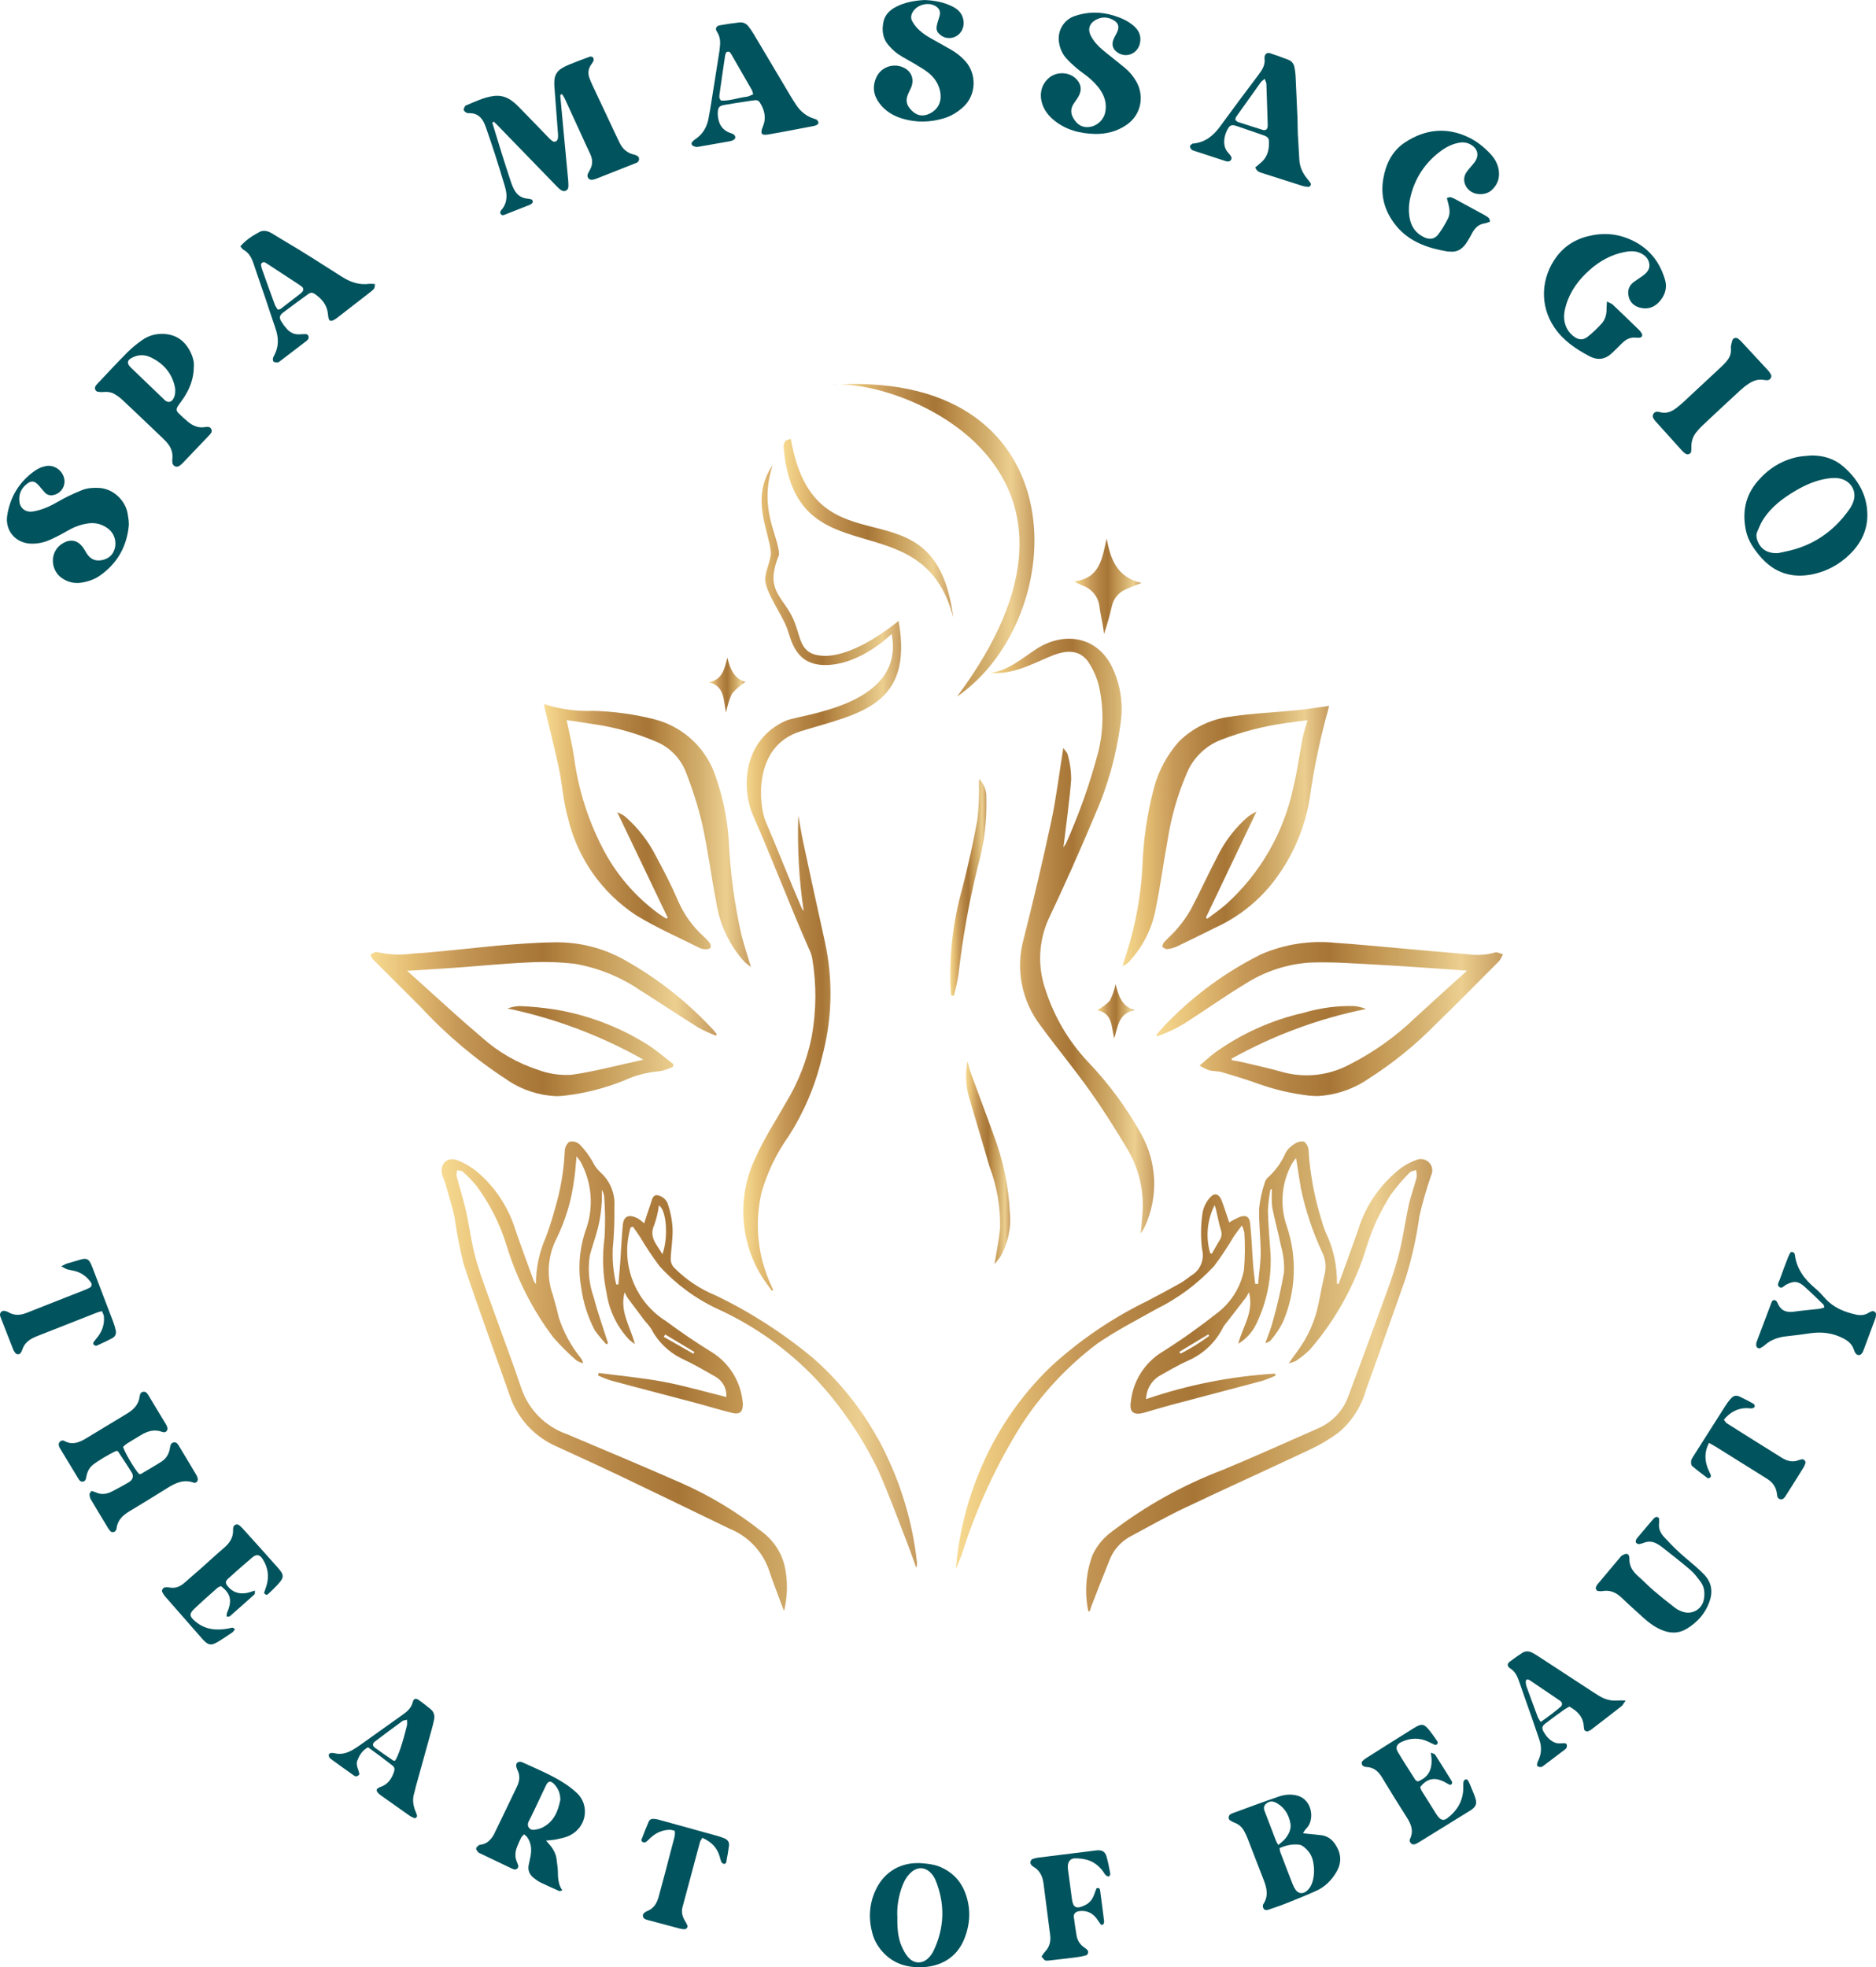 <svg xmlns="http://www.w3.org/2000/svg" xmlns:xlink="http://www.w3.org/1999/xlink" id="Layer_2" viewBox="0 0 1376.54 1443.39"><defs><style> .cls-1 { fill: url(#linear-gradient-8); } .cls-2 { fill: url(#linear-gradient-7); } .cls-3 { fill: url(#linear-gradient-5); } .cls-4 { fill: url(#linear-gradient-6); } .cls-5 { fill: url(#linear-gradient-9); } .cls-6 { fill: url(#linear-gradient-4); } .cls-7 { fill: url(#linear-gradient-3); } .cls-8 { fill: url(#linear-gradient-2); } .cls-9 { fill: url(#linear-gradient); } .cls-10 { fill: #01535d; } .cls-11 { fill: url(#linear-gradient-10); } .cls-12 { fill: url(#linear-gradient-11); } .cls-13 { fill: url(#linear-gradient-12); } .cls-14 { fill: url(#linear-gradient-13); } .cls-15 { fill: url(#linear-gradient-14); } .cls-16 { fill: url(#linear-gradient-15); } .cls-17 { fill: url(#linear-gradient-16); } .cls-18 { fill: url(#linear-gradient-17); } </style><linearGradient id="linear-gradient" x1="823.73" y1="613.29" x2="975.26" y2="613.29" gradientUnits="userSpaceOnUse"><stop offset="0" stop-color="#f7da91"></stop><stop offset=".12" stop-color="#e3bc72"></stop><stop offset=".25" stop-color="#c79958"></stop><stop offset=".38" stop-color="#b38343"></stop><stop offset=".5" stop-color="#a77637"></stop><stop offset=".62" stop-color="#c19450"></stop><stop offset=".75" stop-color="#d2ae6c"></stop><stop offset=".88" stop-color="#eccf90"></stop><stop offset="1" stop-color="#c69c5f"></stop></linearGradient><linearGradient id="linear-gradient-2" x1="545.4" y1="644.17" x2="661.23" y2="644.17" xlink:href="#linear-gradient"></linearGradient><linearGradient id="linear-gradient-3" x1="701.4" y1="1009.86" x2="1050.97" y2="1009.86" xlink:href="#linear-gradient"></linearGradient><linearGradient id="linear-gradient-4" x1="788.17" y1="430.12" x2="837.61" y2="430.12" xlink:href="#linear-gradient"></linearGradient><linearGradient id="linear-gradient-5" x1="520.19" y1="502.66" x2="547.06" y2="502.66" xlink:href="#linear-gradient"></linearGradient><linearGradient id="linear-gradient-6" x1="805.01" y1="741.99" x2="832.83" y2="741.99" xlink:href="#linear-gradient"></linearGradient><linearGradient id="linear-gradient-7" x1="726.74" y1="686.77" x2="846.88" y2="686.77" xlink:href="#linear-gradient"></linearGradient><linearGradient id="linear-gradient-8" x1="708.83" y1="853.09" x2="741.24" y2="853.09" xlink:href="#linear-gradient"></linearGradient><linearGradient id="linear-gradient-9" x1="399.22" y1="612.99" x2="550.98" y2="612.99" xlink:href="#linear-gradient"></linearGradient><linearGradient id="linear-gradient-10" x1="697.3" y1="651.04" x2="723.8" y2="651.04" xlink:href="#linear-gradient"></linearGradient><linearGradient id="linear-gradient-11" x1="961.09" y1="803.91" x2="961.11" y2="803.91" xlink:href="#linear-gradient"></linearGradient><linearGradient id="linear-gradient-12" x1="323.96" y1="1009.74" x2="672.77" y2="1009.74" xlink:href="#linear-gradient"></linearGradient><linearGradient id="linear-gradient-13" x1="271.77" y1="747.79" x2="525.94" y2="747.79" xlink:href="#linear-gradient"></linearGradient><linearGradient id="linear-gradient-14" x1="848.36" y1="747.65" x2="1102.73" y2="747.65" xlink:href="#linear-gradient"></linearGradient><linearGradient id="linear-gradient-15" x1="574.92" y1="387.53" x2="699.44" y2="387.53" xlink:href="#linear-gradient"></linearGradient><linearGradient id="linear-gradient-16" x1="615.06" y1="396.41" x2="759.02" y2="396.41" xlink:href="#linear-gradient"></linearGradient><linearGradient id="linear-gradient-17" x1="610.22" y1="282.21" x2="615.06" y2="282.21" xlink:href="#linear-gradient"></linearGradient></defs><g id="Layer_3"><g><g><path class="cls-10" d="M465.06,113.41c-5.12-1.25-8.46-4.39-10.61-9.03-.46-.99-.96-1.97-1.43-2.96-6.07-12.89-12.15-25.78-18.2-38.68-.84-1.78-1.63-3.6-2.3-5.45-1.18-3.27-1.02-6.45.95-9.44.72-1.1,1.59-2.15,2.04-3.35.25-.67.07-1.84-.4-2.35-.45-.5-1.64-.82-2.28-.58-5.15,1.86-10.26,3.83-15.34,5.87-1.82.73-3.6,1.63-5.27,2.65-3.42,2.08-5.29,5.17-5.45,9.21-.05,1.31-.09,2.64,0,3.94.89,11.8,1.82,23.6,2.7,35.4.08,1.07.03,2.19-.2,3.24-.42,1.93-2.54,2.73-4.1,1.54-1.04-.79-1.96-1.74-2.88-2.68-7.33-7.56-14.62-15.16-22-22.67-1.68-1.71-3.54-3.3-5.51-4.65-3.75-2.58-8.04-3.57-12.52-2.98-7.26.95-13.78,4.2-20.45,6.98-.2.08-.44.22-.52.39-.4.95-1.2,2.01-1.01,2.84.2.85,1.26,1.68,2.15,2.15.71.37,1.71.22,2.59.24,4.97.12,8.13,2.84,10.17,7.11.66,1.38,1.19,2.83,1.69,4.28,2.06,6.01,4.16,12.01,6.09,18.06,2.6,8.13,5.17,16.28,7.57,24.48,1.81,6.16,1.8,12.14-2.83,17.32-.41.46-.52,1.18-.72,1.68.47,1.7,1.53,2.27,3.01,1.69,6.33-2.45,12.65-4.95,18.95-7.47.58-.23,1.09-.71,1.57-1.14.75-.66.39-2.48-.59-2.75-1.04-.29-2.12-.49-3.2-.6-4.29-.44-7.35-2.72-9.37-6.41-.94-1.72-1.71-3.56-2.32-5.42-2.28-6.86-4.51-13.73-6.67-20.63-2.42-7.7-4.74-15.43-7.11-23.15.35-.28.7-.56,1.06-.85.89.87,1.81,1.71,2.68,2.6,14.05,14.49,28.1,28.98,42.16,43.46,1.37,1.41,2.73,2.88,4.3,4.06,2.54,1.9,5.59.5,5.63-2.64.04-2.84-.29-5.69-.55-8.53-.91-9.83-1.87-19.65-2.79-29.47-.86-9.16-1.73-18.33-2.54-27.5-.06-.68-.57-1.76,1.21-2.13.59.94,1.36,1.93,1.88,3.04,3.78,8.16,7.51,16.34,11.25,24.51,2.47,5.38,4.88,10.79,7.44,16.12,1.94,4.05,2.1,7.99-.16,11.94-.54.95-1.09,1.91-1.5,2.92-.92,2.27.79,4.58,3.2,4.3,1.07-.13,2.14-.46,3.15-.86,9.18-3.61,18.34-7.27,27.52-10.87,1.64-.64,3.45-1.01,3.7-3.19.19-1.7-.8-2.87-3.87-3.62Z"></path><path class="cls-10" d="M22.04,398.83c3.22.21,6.61-.18,9.73-1.01,3.35-.89,6.54-2.48,9.68-4.02,3.54-1.73,6.93-3.77,10.4-5.64,4.1-2.2,8.49-3.56,13.08-4.18,5.24-.7,10.03.65,14.26,3.77,4.72,3.48,6.65,9.72,4.83,15.31-1.51,4.65-4.94,7.11-9.59,7.96-4.6.84-8.15-.9-10.68-4.78-1.07-1.65-1.98-3.43-3.17-4.99-3.72-4.85-8.64-5.88-13.97-2.95-10.57,5.8-9.88,19.82-1.25,25.81,4.31,2.99,9.14,4.2,14.37,3.38,4.81-.76,9.41-2.29,13.43-5.08,13.07-9.09,20.03-21.71,21.39-37.3-.06-1.32-.05-2.42-.17-3.5-.18-1.52-.48-3.03-.7-4.55-1.33-9.04-9.96-18.69-21.35-19.1-4.23-.15-8.34.05-12.27,1.67-3.44,1.42-6.88,2.87-10.2,4.53-3.72,1.85-7.31,3.98-10.98,5.95-4.67,2.5-9.61,4.32-14.83,5.17-4.91.8-9-2.04-9.72-6.65-.85-5.41.85-9.99,5.16-13.43,3.38-2.7,5.68-2.52,8.6.59,1.65,1.76,3.09,3.71,4.72,5.48,1.59,1.72,3.62,2.4,5.97,2.03,4.7-.75,8.31-4.75,8.54-9.48.34-7.02-6.34-13.06-13.34-11.92-3.05.5-5.86,1.7-8.43,3.51-11.36,8.02-18.04,19-20.24,32.6-1.77,10.92,5.66,20.11,16.74,20.83Z"></path><path class="cls-10" d="M825.61,49.96c-2.89-2.36-5.8-4.69-8.71-7.03-2.73-2.2-5.52-4.35-8.19-6.62-3.37-2.86-6.28-6.17-8.32-10.11-2.35-4.52-1.19-8.74,3.14-11.34,4.52-2.71,9.22-2.66,13.74.03,3.38,2.01,4.15,4.79,2.54,8.45-.88,2.01-2.13,3.86-2.89,5.91-1.39,3.74-.26,6.91,2.99,9.2,6.27,4.42,14.7,1.12,16.5-6.54,1.23-5.23-.57-9.49-4.53-12.94-4.22-3.67-9.22-5.86-14.5-7.5-9.72-3.01-19.4-3.02-29.05.39-7.94,2.8-12.37,10.79-11.35,18.72.6,4.71,2.45,8.92,5.6,12.41,2.34,2.6,4.97,4.95,7.63,7.23,2.33,1.99,4.93,3.66,7.33,5.58,3.79,3.02,7.27,6.35,9.97,10.42,3.16,4.76,4.57,9.92,3.58,15.64-1.08,6.23-6.47,11.05-12.71,11.4-4.69.26-7.91-2.07-10.35-5.81-2.37-3.63-2.76-7.34-.36-11.11,1.18-1.85,2.55-3.58,3.64-5.47,2.86-4.95,2-9.81-2.31-13.6-5.32-4.68-13.94-4.72-19.37-.07-5.46,4.68-7.43,11.95-4.59,19.79,1.68,4.63,4.76,8.35,8.6,11.43,8.59,6.9,18.59,9.56,30.01,9.86,7.92.09,15.91-1.76,23.03-6.7,11.55-8.01,12.79-22.26,6.92-32.09-2.15-3.6-4.75-6.86-8.01-9.53Z"></path><path class="cls-10" d="M697.49,36.26c-4.95-2.83-9.94-5.6-14.9-8.4-3.84-2.18-7.4-4.74-10.33-8.07-1.14-1.3-2.14-2.79-2.95-4.32-1.1-2.07-.89-4.23.21-6.3,3.07-5.77,11.77-8.07,17.2-4.54,2.71,1.76,3.55,4.05,2.63,7.33-.65,2.32-1.5,4.59-1.97,6.94-.39,1.96-.19,3.94,1.35,5.53,1.89,1.97,4.1,3.25,6.88,3.45,6.76.49,12.11-5.18,11.43-12.16-.5-5.06-3.35-8.45-7.72-10.72-6.56-3.4-13.63-4.69-20.96-4.99-7.5.44-14.81,1.69-21.51,5.34-4.45,2.42-7.72,5.99-8.68,11.01-1.16,6.03-.48,11.91,3.74,16.75,2.14,2.46,4.52,4.83,7.2,6.65,3.97,2.71,8.34,4.83,12.47,7.32,3.19,1.92,6.42,3.82,9.36,6.09,4.07,3.15,7.09,7.22,8.49,12.25,2.54,9.13-1.41,15.28-7.71,18.13-4.68,2.12-8.94,1.32-12.65-2.34-4.06-4.01-4.81-7.39-2.67-12.44.68-1.61,1.59-3.14,2.23-4.77,2.43-6.19-.03-12.02-6.13-14.65-7.4-3.2-16.13.03-19.47,7.38-3.1,6.82-2.14,13.29,2.37,19.2,4.28,5.6,10.05,9.09,16.72,11.09,10.16,3.05,20.37,2.82,30.46-.22,5.3-1.59,9.95-4.43,14.11-8.19,9.77-8.83,10.19-24.26,1.59-33.8-3.12-3.46-6.75-6.26-10.78-8.56Z"></path><path class="cls-10" d="M1289.54,353.24c-9.1,10.68-11.26,22.95-8.37,36.33,1.52,7.03,5.45,12.8,10,18.25,10.45,12.49,23.67,16.82,39.42,13.39,10.29-2.24,19.26-7.2,26.78-14.58,8.19-8.02,13-17.78,12.83-29.3-.22-14.49-7.16-26.06-17.88-35.25-6.51-5.58-14.53-7.97-23.24-7.91-3.47.38-7.02.45-10.41,1.19-11.75,2.56-21.34,8.74-29.13,17.87ZM1318.04,359.71c7.21-4.19,14.88-7.45,23.25-8.65,3.48-.5,6.95-.68,10.39.47,6.72,2.25,10.45,8.77,8.53,15.55-.64,2.27-1.76,4.51-3.12,6.45-11.54,16.51-27.07,27.1-46.92,31.13-1.71.35-3.41.78-5.13,1.11-.64.12-1.31.07-1.64.09-6.67.04-11.46-3.1-13.68-8.74-.91-2.31-1.36-4.65-.3-7.02,1.24-2.78,2.3-5.68,3.89-8.26,6.04-9.78,15-16.46,24.72-22.12Z"></path><path class="cls-10" d="M1166.13,261.27c6.32,3.36,11.79,2.44,16.82-2.34,2.39-2.26,4.72-4.58,7.03-6.92,2.92-2.95,6.25-4.77,10.56-4.27.86.1,1.75.07,2.62,0,1.46-.12,2.31-1.63,1.59-2.87-.55-.93-1.15-1.89-1.92-2.64-6.44-6.27-12.91-12.53-19.44-18.71-.87-.82-2.16-1.19-4.26-2.29-.15,2.69-.32,4.19-.3,5.68.04,3.89-1.01,7.55-3.52,10.37-3.19,3.58-6.7,6.95-10.48,9.9-3.39,2.65-6.81,2.22-10.28-.51-3-2.36-5.08-5.36-6.15-9.1-1.32-4.64-.64-9.15.68-13.61,3.09-10.41,9.32-18.78,17.34-25.89,7.34-6.52,15.7-11.18,25.4-13.12,3.66-.73,7.39-1.04,11.01.38,3.94,1.54,6.88,4.22,7.41,8.49.48,3.88-2.03,6.53-5.02,8.65-1.97,1.39-3.98,2.73-5.96,4.11-3.6,2.5-5.13,5.92-4.35,10.25.82,4.53,3.6,7.45,7.93,8.76,5.85,1.76,10.93.08,14.87-4.39,3.98-4.52,5.78-9.97,4.05-15.89-4.54-15.61-14.63-26.18-30.03-31.34-7.58-2.54-15.45-2.86-23.38-1.36-10.77,2.03-19.74,6.99-26.32,15.89-11.07,14.99-12.67,35.22-1.52,51.71,6.48,9.59,15.62,15.76,25.6,21.07Z"></path><path class="cls-10" d="M142.13,1087.8c1.8.66,3.46-1.36,2.93-3.19-.24-.83-.54-1.68-.98-2.42-4.15-6.98-8.3-13.95-12.52-20.88-.89-1.46-1.78-3.33-3.88-3.07-2.5.31-2.7,2.5-3.03,4.47-.69,4.11-2.74,7.47-6.21,9.69-4.98,3.19-10.12,6.12-15.21,9.12-.29.17-.84-.08-1.27-.13-3.43-3.86-10.23-15.35-11.66-19.84.86-.74,1.74-1.7,2.8-2.37,3.34-2.11,6.76-4.09,10.12-6.16,4.87-3,9.93-4.62,15.63-2.52,1.28.47,2.63.58,3.54-.75.85-1.24.43-2.52-.1-3.75-.17-.4-.39-.78-.62-1.16-4.19-6.95-8.38-13.91-12.59-20.85-.45-.75-.97-1.47-1.57-2.11-1.25-1.32-3.75-.93-4.47.68-.26.59-.47,1.24-.54,1.88-.71,6.02-4.42,9.79-9.35,12.74-9.97,5.98-19.91,12.02-29.85,18.05-5.05,3.07-10.17,5.23-16.03,2.01-1.25-.69-2.61-.36-3.55.81-.95,1.17-.69,2.46-.14,3.72.18.4.4.78.63,1.15,4.3,7.14,8.59,14.29,12.94,21.4.9,1.47,1.9,3.25,4.04,2.66,1.72-.48,1.91-2.23,2.2-3.75.64-3.33,1.99-6.21,4.69-8.43,3.23-2.66,12.28-8.16,17.39-10.36.4.17.96.23,1.16.53,3.39,5.12,6.84,10.19,10.03,15.43,1.68,2.76.78,5.39-2.3,7.2-3.96,2.33-8.01,4.52-12.1,6.63-3.86,1.99-7.86,2.67-12.01.67-.93-.45-1.98-.64-3.15-1-.62,1.02-1.42,1.74-1.4,2.44.04,1.25.3,2.64.93,3.71,4.22,7.19,8.56,14.31,12.88,21.43.45.74,1.02,1.42,1.64,2.04,1.09,1.09,3.23.63,3.91-.79.19-.39.41-.8.45-1.22.65-6.09,4.51-9.71,9.42-12.67,9.39-5.66,18.76-11.38,28.05-17.2,5.95-3.73,11.95-6.47,19.19-3.82Z"></path><path class="cls-10" d="M1093.83,113.15c-4.66-5.05-9.97-9.36-16.14-12.33-16.28-7.86-32.11-6.01-46.86,3.74-9.46,6.26-14.05,15.92-15.89,27.03-1.94,11.72.87,22.24,7.69,31.71,9.66,13.42,23.88,18.58,39.41,21.2.64.11,1.32.04,1.97.11,5.17.56,8.83-1.92,11.68-5.9,1.14-1.6,2.09-3.35,3.09-5.05.56-.95,1.02-1.94,1.56-2.9,2.02-3.62,4.76-6.25,9.09-6.87,1.24-.18,2.41-.75,3.92-1.24-.33-1.08-.34-2.09-.85-2.6-.91-.91-2.07-1.62-3.21-2.25-7.11-3.91-14.25-7.78-21.39-11.63-1.15-.62-2.37-1.2-3.62-1.49-.71-.16-1.56.33-2.64.6.46,1.77.84,3.22,1.21,4.67.9,3.48,1.26,7.11-.35,10.33-2.05,4.09-4.44,8.08-7.19,11.74-2.55,3.4-6.14,3.96-10.04,2.19-6.29-2.84-9.88-7.84-10.99-14.58-.8-4.81-.59-9.65.48-14.4,3.23-14.28,10.78-25.83,22.54-34.49,4.06-2.99,8.59-5.25,13.72-6.08,2.96-.48,5.69.01,8.24,1.48,5.15,2.95,6.25,7.98,2.8,12.8-1.02,1.42-2.26,2.69-3.37,4.05-.97,1.19-2.02,2.34-2.83,3.63-2.49,3.99-1.84,8.62,1.3,12.09,4.6,5.09,13.19,4.64,17.32.85,4.42-4.06,6.14-8.98,5.22-14.83-.7-4.46-2.82-8.26-5.87-11.57Z"></path><path class="cls-10" d="M71.4,287.29c1.44.36,3.01.47,4.48.32,2.71-.28,5.36-.02,7.68,1.25,2.27,1.25,4.44,2.83,6.33,4.6,9.75,9.15,19.4,18.4,29.08,27.63.95.91,1.9,1.82,2.8,2.78,3.27,3.52,5.22,7.54,4.73,12.49-.11,1.08-.16,2.21.02,3.27.4,2.41,3.03,3.55,5.03,2.22.9-.6,1.76-1.32,2.51-2.11,6.38-6.64,12.75-13.28,19.07-19.98,1.32-1.4,3.01-2.95,1.77-5.15-1.04-1.85-2.96-1.49-4.71-1.22-4.69.73-8.64-.99-12.15-3.85-2.38-1.93-4.62-4.04-6.82-6.17-2.04-1.97-2.1-3.3-.43-5.78,1.71-2.54,3.65-4.95,5.21-7.57,3.64-6.09,6.13-12.58,6.24-21.05.34-3.29-.79-7.51-2.86-11.44-4.08-7.77-10.38-12.13-19.36-12.54-5.73-.26-10.94,1.23-15.52,4.4-3.94,2.73-7.72,5.81-11.1,9.2-7.43,7.45-14.56,15.18-21.8,22.82-.6.63-1.15,1.32-1.6,2.06-.76,1.27-.06,3.46,1.4,3.82ZM95.83,263.06c4.85-3.03,10.04-3.21,15.03-.77,8.66,4.22,14.74,10.81,17.18,20.37.32,1.26.48,2.56.54,2.91.15,3.44-.45,5.74-1.9,7.76-1.27,1.77-3.39,2.03-5.2.72-.18-.13-.35-.26-.51-.41-8.36-8.03-16.73-16.05-25.08-24.08-.31-.3-.61-.63-.87-.98-1.72-2.2-1.5-4.07.82-5.51Z"></path><path class="cls-10" d="M423.29,1315.5c-2.87-2.67-6.03-5.11-9.33-7.23-9.45-6.06-19.82-10.34-29.99-14.98-.4-.18-.8-.38-1.21-.5-2.61-.8-4.52.86-3.91,3.4.2.85.46,1.71.86,2.49,2.09,4.09,1.5,8.15-.35,12.05-5.55,11.69-11.22,23.32-16.84,34.98-.19.39-.41.78-.64,1.15-2.09,3.23-4.64,5.84-8.68,6.47-.64.1-1.41.15-1.87.53-.8.65-1.88,1.49-1.97,2.35-.09.84.84,1.83,1.42,2.69.22.33.7.52,1.09.7,7.91,3.79,15.82,7.58,23.73,11.35.59.28,1.22.5,1.85.64,1.52.34,3.17-1.24,2.83-2.73-.2-.84-.52-1.67-.88-2.46-1.75-3.85-1.49-7.69.04-11.51.9-2.24,1.86-4.46,2.96-6.6.44-.87,1.31-1.52,2.15-2.47.99.88,1.74,1.35,2.22,2.01,3.03,4.2,3.42,8.92,2.55,13.84-.38,2.16-.89,4.3-1.35,6.44-.88,4.11.58,7.35,3.8,9.83,1.56,1.2,3.18,2.39,4.94,3.25,4.53,2.21,9.14,4.25,13.75,6.27.42.18,1.11-.27,2.12-.56-3.24-4.59-3.12-9.62-3.27-14.64-.07-2.4-.59-4.79-.79-7.19-.34-4.09-2-7.6-4.51-10.76-.79-1-1.65-1.95-3.29-3.88,3.3-.39,5.49-.46,7.58-.93,3.19-.72,6.53-1.28,9.43-2.68,13.3-6.42,14.86-22.69,5.56-31.32ZM397.68,1340.98c-1.74.83-3.73,1.26-5.66,1.52-3.55.49-5.77-2.81-4.15-5.97,3.11-6.04,5.91-12.23,8.84-18.36,1.42-2.96,2.75-5.97,4.26-8.89,1.32-2.54,3.15-2.74,5.25-.68,3.1,3.05,4.86,6.7,4.94,11.81-1.62,8.22-4.58,16.31-13.47,20.57Z"></path><path class="cls-10" d="M969.52,1346.47c-3.26-.41-6.54-.68-9.81-1.01-1-.1-1.99-.24-3.61-.43.77-1.22,1.15-1.95,1.64-2.58.67-.86,1.53-1.59,2.14-2.49,4.52-6.65,2.61-20.6-9.29-22.86-4.29-.81-8.41-.31-12.31,1.03-11.4,3.89-22.68,8.14-33.99,12.26-.61.22-1.2.55-1.73.93-1.18.83-1.38,3.22-.23,4.07,1.04.77,2.21,1.44,3.42,1.87,3.04,1.09,5.34,3.06,6.93,5.78,1.1,1.88,2.02,3.89,2.81,5.92,3.91,10,7.69,20.06,11.64,30.05,2.42,6.13,3.85,12.13-.24,18.19-.46.68-.27,2.2.19,3,.7,1.21,2.03,1.51,3.46.99,4.12-1.48,8.32-2.77,12.39-4.4,7.73-3.08,15.48-6.15,23.06-9.59,6.36-2.88,11.09-7.73,14.64-13.76,4.14-7.04,3.49-13.79-.95-20.39-2.45-3.64-5.75-6.02-10.17-6.57ZM936.33,1350.7c-2.68-6.93-5.32-13.87-7.98-20.81-.16-.41-.35-.8-.49-1.22-.6-1.76-.68-3.48.74-4.89,1.64-1.63,3.64-2.47,5.96-1.85,1.04.28,2.04.81,2.96,1.38,5.38,3.33,8.22,8.42,9.32,14.43.81,4.39-1.22,8.15-3.91,11.44-1.22,1.49-2.89,2.61-4.98,4.46-.83-1.5-1.32-2.19-1.62-2.95ZM963.14,1380.37c-.77,2.79-2.16,5.24-4.43,7.11-2.74,2.26-5.94,1.95-7.98-.87-.88-1.22-1.61-2.61-2.16-4.02-3.11-7.92-6.15-15.87-9.17-23.83-.29-.77-.32-1.65-.52-2.8,4.76-2.13,9.56-3.17,14.59-2.53,1.39.18,2.8,1.22,3.93,2.18,3.07,2.59,5.16,5.81,6.03,9.85,1.07,5.02,1.07,9.97-.29,14.9Z"></path><path class="cls-10" d="M599.38,87.94c-.64-.52-1.59-.68-2.42-.96-5.42-1.81-9.58-5.23-12.72-9.93-1.58-2.37-3.09-4.79-4.55-7.24-8.86-14.89-17.68-29.8-26.56-44.67-1.23-2.06-2.59-4.08-4.09-5.95-1.6-1.99-3.92-2.99-6.42-2.72-4.79.52-9.57,1.21-14.3,2.07-2.83.52-3.81,2.39-2.2,4.83,2.66,4.03,2.55,8.24,1.93,12.65-.06.43-.07.88-.14,1.31-1.87,11.9-3.74,23.79-5.64,35.68-.76,4.76-1.52,9.52-2.45,14.25-1.14,5.79-3.87,10.68-8.73,14.23-.71.52-1.46.99-2.11,1.57-.99.88-2.13,1.96-1.22,3.31.5.75,1.76,1.07,2.74,1.38.59.19,1.31.04,1.96-.07,7.77-1.35,15.55-2.67,23.31-4.1,2.46-.46,3.97-1.79,3.76-3.03-.3-1.79-1.81-2.37-3.27-2.85-7.23-2.36-9.32-8.01-9.61-13.84-.01-4.92.8-6.12,4.7-6.84,5.39-.99,10.82-1.74,16.24-2.58,2.17-.34,4.33-.7,6.51-.92,1.37-.14,2.59.34,3.38,1.59,3.45,5.46,4.95,11.15,2.39,17.46-2.27,5.6-1.37,6.99,4.28,6.02,11.02-1.89,21.98-4.06,32.97-6.15.84-.16,1.71-.45,2.42-.9.49-.31,1.08-1.05,1.01-1.51-.11-.75-.57-1.62-1.16-2.09ZM548,70.96c-6.42.75-12.63,3.21-18.94,2.83-1.72-1.83-1.23-3.65-1-5.32,1.25-9.07,2.59-18.13,3.92-27.19.12-.84.37-1.69.68-2.48.36-.94,2.16-1.24,2.81-.5.43.49.82,1.01,1.15,1.57,5.03,8.7,10.05,17.39,15.04,26.11.41.72.53,1.61,1.03,3.21-1.94.75-3.28,1.6-4.7,1.77Z"></path><path class="cls-10" d="M903.08,117.54c1.22-1.53.28-2.86-.72-4.09-.42-.51-.82-1.03-1.26-1.52-4.88-5.27-2.58-14,.45-18.38.96-1.39,2.36-1.94,4.02-1.57,1.07.23,2.11.57,3.15.93,5.6,1.91,11.18,3.85,16.77,5.78,1.03.36,2.08.69,3.08,1.13,1.53.67,2.46,1.91,2.53,3.56.27,5.9-.79,11.38-5.44,15.56-1.44,1.3-2.95,2.52-4.57,3.88,1.07,2.89,2.95,3.5,4.85,4.1,10.02,3.19,20.03,6.42,30.07,9.57,1.23.39,2.57.5,3.87.59,1.4.09,2.5-1.58,1.76-2.73-.82-1.28-1.84-2.43-2.78-3.63-3.22-4.05-5.24-8.54-5.47-13.81-.27-6.13-.78-12.25-1.08-18.39-.19-3.94-.1-7.9-.26-11.84-.42-10.3-.88-20.59-1.4-30.89-.11-2.17-.4-4.36-.83-6.49-.5-2.51-1.99-4.47-4.38-5.4-4.49-1.74-9.03-3.37-13.6-4.87-1.94-.64-3.55.51-3.89,2.39-.08.43-.15.88-.09,1.31.67,4.75-1.56,8.37-4.28,11.98-9.51,12.61-18.99,25.24-28.27,38.02-5.01,6.9-11.04,11.82-19.83,12.6-.22.02-.49.02-.63.14-.61.55-1.54,1.07-1.66,1.73-.13.69.41,1.62.89,2.28.35.49,1.04.82,1.65,1.02,7.9,2.61,15.81,5.2,23.73,7.75,1.3.42,2.72.43,3.64-.73ZM906.94,85.85c6.05-8.55,12.13-17.08,18.25-25.58.48-.67,1.27-1.13,2.78-2.44.64,1.83,1.22,2.78,1.26,3.74.38,10.03.68,20.07.98,30.11.02.65-.05,1.32-.2,1.94-.28,1.19-1.08,1.84-2.31,1.86-.43,0-.87-.09-1.28-.22-6.03-1.9-12.08-3.78-18.08-5.76-.74-.24-1.29-1.05-1.9-1.57.19-.86.16-1.6.5-2.08Z"></path><path class="cls-10" d="M247.13,233.36c.18-.13.36-.26.53-.39,7.98-6.18,15.97-12.36,23.93-18.56,1.03-.81,2.15-1.62,2.87-2.68.53-.78.46-1.96.72-3.31-1.69-.08-2.98-.32-4.22-.16-7.35.98-13.76-1.21-19.93-5.11-14.62-9.25-29.11-18.7-44.07-27.4-2.65-1.54-5.21-3.25-7.87-4.78-2.81-1.61-5.98-2.26-8.83-.71-4.97,2.69-9.79,5.7-13.9,10.48,1.05,1.19,1.5,2.06,2.22,2.45,4.41,2.4,6.26,6.46,7.73,10.97,2.65,8.13,5.56,16.18,8.3,24.28,2.53,7.47,4.91,14.99,7.51,22.45,2.34,6.73,2.58,13.3-.85,19.75-.41.77-.91,1.58-1,2.41-.09.79.05,2.04.55,2.35.79.49,1.97.52,2.98.47.59-.03,1.19-.53,1.71-.92,6.46-4.92,12.92-9.84,19.34-14.8,1.07-.83,1.93-1.97,1.52-3.4-.57-1.98-2.31-1.62-3.82-1.58-.88.02-1.76.04-2.63.12-3.8.32-6.88-1.2-9.37-3.91-1.47-1.61-2.82-3.37-3.97-5.22-1.85-2.97-1.65-4.7,1.14-6.83,6.1-4.66,12.36-9.12,18.55-13.67,1.65-1.21,3.19-1.05,4.83.09,5.27,3.67,9.01,8.19,9.56,14.96.45,5.45,1.87,5.94,6.47,2.68ZM221.92,213.96c-.42.5-.88.98-1.39,1.38-4.83,3.76-9.66,7.53-14.53,11.24-.47.36-1.19.37-2.17.65-.76-1.27-1.72-2.45-2.22-3.8-3.18-8.61-6.26-17.26-9.34-25.91-.36-1.02-.62-2.09-.76-3.16-.16-1.24,1.6-2.43,2.74-1.9.59.28,1.15.63,1.69.99,7.69,5.03,15.37,10.05,23.05,15.09.91.6,1.82,1.22,2.64,1.93,1.1.94,1.2,2.44.29,3.5Z"></path><path class="cls-10" d="M688.57,1369.24c-3.57-1.36-7.25-1.72-10.94-2.1-16.14-1.67-29,6.11-35.25,19.84-4.77,10.48-5.19,21.22-2.08,32.13,1.52,5.34,4.42,10,8.33,14.01,7.19,7.37,16.13,10.25,26.2,10.26,15.5-.08,27.14-7.33,32.51-20.29,4.43-10.68,5.22-21.69,1.46-32.8-3.44-10.17-10.12-17.2-20.23-21.05ZM684.96,1431.39c-1.01,2.11-2.55,4.14-4.29,5.71-4.14,3.72-9.71,3.6-13.61-.38-1.94-1.98-3.47-4.51-4.67-7.04-2.72-5.72-4.15-11.36-3.94-23.18-.41-6.53.59-13.66,2.86-20.59,1.3-3.96,3.02-7.76,5.89-10.9,5.5-6.02,12.41-5.7,17.25.84.77,1.04,1.45,2.21,1.94,3.41,7.19,17.58,6.74,34.99-1.43,52.13Z"></path><path class="cls-10" d="M177.58,1120.93c-.72-.8-1.57-1.53-2.47-2.13-1.32-.86-3.36-.06-3.77,1.41-.17.63-.36,1.3-.32,1.93.32,5.8-2.45,9.96-6.71,13.58-5.86,4.97-11.46,10.23-17.21,15.32-3.78,3.35-7.67,6.57-11.41,9.95-3.28,2.96-6.88,4.62-11.4,3.73-1.05-.21-2.18-.2-3.25-.07-1.51.18-2.63,2.19-1.95,3.52.59,1.16,1.32,2.28,2.18,3.26,9.1,10.41,18.23,20.8,27.35,31.19.14.16.28.34.43.5,3.85,3.91,5.8,4.36,10.41,1.7,3.79-2.19,7.4-4.71,11.04-7.16.67-.45,1.09-1.27,1.91-2.27-.7-.49-1.22-1.17-1.75-1.17-1.06.01-2.11.43-3.17.62-8.78,1.59-17.05.84-24.19-5.23-4.43-3.76-4.64-5.56-.41-9.56,5.42-5.13,11.02-10.06,16.61-15.01.76-.67,1.86-.95,2.66-1.34,6.5,5.02,7.98,9.66,5.53,16.82-.35,1.04-.91,2.01-1.2,3.06-.21.73-.13,1.54-.19,2.5,1.06-.08,1.9.12,2.29-.22,6.11-5.32,12.19-10.69,18.19-16.14.41-.37.16-1.46.26-2.73-2.46.73-4.28,1.46-6.16,1.78-5.64.96-10.43-.6-14-5.23-1.55-2.02-1.55-3.45.39-5.2,5.87-5.29,11.76-10.56,17.81-15.63,3.18-2.66,5.49-2.18,7.65,1.19,3.89,6.06,4.91,12.58,2.8,19.52-.56,1.85-1.24,3.67-1.79,5.29.96,1.42,2.01,1.72,2.96.85,2.42-2.23,4.81-4.5,7.03-6.92,4.82-5.28,4.92-7.01.26-12.3-8.71-9.87-17.56-19.62-26.38-29.4Z"></path><path class="cls-10" d="M1078.43,1308.86c-.25-.61-.54-1.2-.84-1.79-.53-1.03-1.33-1.95-2.53-1.41-.62.28-1.22,1.29-1.28,2.03-.2,2.18,0,4.39-.2,6.57-.8,8.4-5.03,14.84-11.68,19.78-2.45,1.82-4.36,1.49-6.33-.79-.71-.83-1.34-1.74-1.93-2.66-3.52-5.56-7.04-11.13-10.5-16.73-.54-.88-.76-1.97-1.06-2.78,4.85-5.91,9.94-7.23,16.43-4.36,1.8.79,3.45,1.9,5.21,2.78.29.14.88-.07,1.19-.3.3-.23.52-.69.58-1.08.06-.4,0-.91-.22-1.25-4.05-6.52-8.1-13.05-12.24-19.51-.36-.56-1.39-.68-3.14-1.48,1.63,9.72.1,17.42-9.52,21.15-1.02-.58-1.55-.69-1.75-1.02-4.35-6.84-8.8-13.63-12.93-20.61-1.92-3.24-.83-5.77,2.8-7.42,6.53-2.97,13.14-3.17,19.72-.04,1.58.75,3.12,1.62,4.75,2.24.43.17,1.35-.21,1.65-.63.32-.43.44-1.39.17-1.8-1.71-2.55-3.49-5.06-5.37-7.48-4.42-5.69-6.04-6.07-12.05-2.34-11.75,7.29-23.41,14.71-35.1,22.1-.91.58-1.78,1.28-2.54,2.05-1.08,1.09-.51,3.29.96,3.87.6.24,1.26.45,1.9.47,5.4.19,8.81,3.2,11.48,7.62,5.9,9.77,11.87,19.5,18.04,29.1,3.25,5.06,5.4,10.04,2.55,16-.61,1.28-.17,2.66.96,3.54,1.17.91,2.52.58,3.73-.04,1.17-.6,2.29-1.3,3.41-1.99,11.58-7.15,23.15-14.3,34.72-21.45.75-.46,1.52-.89,2.23-1.4,3.32-2.43,4.17-4.55,2.86-8.54-1.16-3.54-2.72-6.94-4.12-10.4Z"></path><path class="cls-10" d="M1217.87,302.36c-.62-.18-1.29-.31-1.93-.32-2.31-.02-3.96,2.63-2.89,4.62.41.76.89,1.52,1.47,2.16,6.58,7.34,13.18,14.67,19.81,21.97.73.8,1.59,1.51,2.5,2.11,1.58,1.04,3.82.14,4.11-1.69.2-1.28.12-2.6.13-3.91.03-3.63,1.16-6.93,3.33-9.79,1.45-1.91,3.1-3.7,4.84-5.34,9.1-8.56,18.24-17.08,27.43-25.54,2.09-1.92,4.32-3.74,6.7-5.27,3.38-2.18,7.08-3.42,11.22-2.55.84.18,1.74.22,2.59.12,1.74-.19,3.1-2.41,2.35-3.94-.57-1.16-1.32-2.28-2.2-3.23-6.52-7.1-13.09-14.17-19.66-21.22-.74-.8-1.58-1.53-2.47-2.15-1.29-.9-3.31-.47-3.93,1.03-.64,1.55-.84,3.28-1.23,4.93.41,5.17-.46,7.66-3.79,11.46-1.3,1.48-2.73,2.84-4.17,4.19-8.97,8.38-17.94,16.75-26.95,25.09-1.76,1.63-3.61,3.19-5.55,4.62-3.49,2.57-7.31,3.93-11.71,2.65Z"></path><path class="cls-10" d="M1186.84,1247.65c-5.02.41-9.56-.93-13.76-3.58-1.3-.82-2.61-1.61-3.9-2.45-12.5-8.16-24.98-16.34-37.48-24.49-2.39-1.56-4.77-3.15-7.28-4.49-2.45-1.3-5.11-1.48-7.53.12-3.11,2.05-6.2,4.15-9.16,6.42-1.93,1.48-1.91,3.44.3,4.83,3.63,2.27,5.28,5.64,6.58,9.47,3.03,8.93,6.26,17.79,9.36,26.69,1.88,5.38,3.69,10.8,5.54,16.19,1.71,4.99,1.67,9.91-.54,14.75-.45.99-.91,2.01-1.14,3.07-.12.55.1,1.49.49,1.74.65.42,1.57.58,2.36.54.59-.03,1.22-.47,1.74-.86,5.27-3.95,10.52-7.92,15.76-11.91.52-.39,1.12-.87,1.31-1.44.25-.75.34-1.69.1-2.42-.14-.43-1.03-.87-1.59-.88-2.39-.04-4.75.55-7.14-.45-3.88-1.63-6.35-4.6-8.3-8.12-1.34-2.41-1.1-3.95,1.2-5.73,4.52-3.48,9.15-6.82,13.77-10.17,1.21-.88,2.58-1.56,3.97-2.38,6.08,3.32,10.31,7.65,10.65,14.82.03.65.13,1.31.28,1.95.23.95,1.67,1.72,2.63,1.37.81-.3,1.67-.6,2.34-1.12,7.49-5.74,14.98-11.48,22.4-17.32.92-.72,1.45-1.95,3.06-4.18-3.02,0-4.53-.1-6.02.02ZM1145.15,1252.22c-4.48,3.83-9.17,7.39-14.68,11.18-1.04-1.76-1.73-2.61-2.09-3.58-2.77-7.39-5.51-14.78-8.19-22.21-.44-1.21-.61-2.54-.69-3.83-.03-.51.52-1.05.86-1.68.75.2,1.45.22,1.95.56,7.1,4.77,14.17,9.59,21.25,14.39.54.37,1.11.72,1.6,1.15,1.28,1.11,1.37,2.83,0,4.01Z"></path><path class="cls-10" d="M811.86,1361.86c-.99-3.37-3.5-4.71-7.2-4.26-14.36,1.73-28.7,3.53-43.05,5.35-1.29.16-2.58.53-3.82.95-1.71.59-2.27,2.99-1.06,4.37.43.49.91.98,1.47,1.29,4.85,2.74,6.84,7.16,7.51,12.43,1.6,12.61,3.28,25.2,4.87,37.81.58,4.57-.46,8.69-3.75,12.13-1.02,1.07-1.78,2.41-2.6,3.55,2.54,3.17,2.55,3.25,5.42,2.93,6.97-.77,13.93-1.59,20.88-2.48,2.16-.28,4.32-.75,6.42-1.35,1.45-.41,1.95-2.75.92-3.88-.58-.64-1.28-1.2-2-1.67-3.3-2.17-5.3-5.21-5.94-9.08-.74-4.53-1.46-9.07-2.01-13.62-.25-2.02,1.28-3.71,3.5-4.08,5.48-.91,9.91.97,13.27,5.35,1.06,1.39,1.94,2.92,2.98,4.32.19.25.81.33,1.19.25.36-.08.82-.39.95-.72.23-.59.4-1.29.33-1.91-.94-7.61-1.89-15.22-2.95-22.81-.15-1.11-1.03-1.92-2.62-1.29-.63,1.68-1.29,3.52-2,5.34-1.16,2.98-3.23,5.37-5.97,6.79-7.08,3.68-9.31,1.77-10.08-4.43-.89-7.17-1.93-14.33-2.87-21.49-.14-1.08-.19-2.2-.06-3.27.37-2.99,2.2-4.93,5.19-4.93,2.81,0,5.72.24,8.43.96,5.03,1.33,9.01,4.35,12.12,8.55,1.11,1.5,1.74,3.66,4.5,3.85.28-.66.99-1.48.86-2.14-.82-4.3-1.6-8.62-2.83-12.81Z"></path><path class="cls-10" d="M1244.08,1149.19c-3.96-3.46-8.11-6.72-11.96-10.29-3.85-3.57-7.54-7.33-11.08-11.21-2.56-2.81-4.28-6.12-3.65-10.49,0-.77.06-1.86-.02-2.94-.07-.96-1.77-1.65-2.62-1.1-.55.35-1.13.71-1.54,1.2-3.99,4.66-7.95,9.35-11.9,14.05-.41.49-.81,1.09-.96,1.69-.14.59-.17,1.49.18,1.83.54.54,1.49,1.09,2.17.99,1.49-.22,2.92-.86,4.38-1.31,3.37-1.04,6.49-.42,9.42,1.42.93.58,1.88,1.14,2.74,1.82,7.03,5.59,14.18,11.04,20.99,16.9,2.95,2.53,5.34,5.78,7.68,8.94,2.77,3.73,3.11,8.14,2.35,12.58-1.23,7.23-8.28,11.56-15.31,9.34-2.06-.65-4.13-1.63-5.83-2.93-5.39-4.13-10.69-8.38-15.85-12.79-3.83-3.27-7.27-6.99-11.09-10.29-4.02-3.47-6.74-7.42-6.61-12.97.04-1.53-.28-3.37-2.11-3.58-1.1-.13-2.34.79-3.48,1.32-.37.17-.64.59-.93.92-5.64,6.71-11.29,13.41-16.9,20.15-.54.65-.87,1.5-1.16,2.3-.33.92.57,2.45,1.5,2.55,1.08.12,2.21.28,3.26.09,5.72-1.05,10.2,1.08,14.25,4.97,5.06,4.86,10.32,9.5,15.49,14.24,4.56,4.17,9.45,7.8,15.36,9.9,5.95,2.11,11.63,1.71,17.02-1.61,7.51-4.61,13.14-10.85,16.27-19.19,2.88-7.66,1.97-14.63-3.86-20.63-1.98-2.04-4.08-3.99-6.22-5.86Z"></path><path class="cls-10" d="M1373.71,962.01c-.83.25-1.67.57-2.39,1.04-2.96,1.98-6.28,2.18-9.51,1.45-8.45-1.9-16.33-5.02-22.36-11.67-2.36-2.6-4.7-5.26-7.38-7.5-7.81-6.54-13.74-14.12-15.05-24.62-.16-1.3-1.01-2.47-3.1-2.01-.49.93-1.22,2.02-1.68,3.21-2.21,5.72-4.43,11.45-6.46,17.24-.53,1.52-2.04,3.4-.45,4.88,2.06,1.92,3.52-.52,5.08-1.36,5.66-3.04,9.03-2.87,13.76,1.38,4.73,4.25,9.25,8.72,13.84,13.13.27.26.26.8.65,2.11-1.5.4-2.7.87-3.94,1.02-6.09.71-12.22,1.15-18.29,2.04-5.44.8-9.5-.56-11.87-5.8-.61-1.36-1.21-2.91-3.42-2.66-.31.35-.91.74-1.12,1.29-3.75,9.83-7.47,19.68-11.13,29.55-.29.78-.25,1.72-.21,2.58.06,1.3,1.77,2.4,2.9,1.82,1.15-.59,2.31-1.28,3.27-2.14,4.78-4.34,10.52-6.04,16.8-6.66,5.67-.56,11.31-1.38,16.96-2.17,8.5-1.19,16.61-.11,24.24,3.96,3.39,1.81,6.18,4.15,7.39,7.99.26.83.62,1.65,1.08,2.39,1.42,2.34,3.83,2.31,5.19-.03.33-.57.63-1.16.86-1.77,2.92-7.8,5.86-15.6,8.72-23.43.36-1,.43-2.14.45-3.22.03-1.24-1.63-2.4-2.83-2.03Z"></path><path class="cls-10" d="M315.8,1253.83c-2.75-2.18-5.48-4.4-8.33-6.43-2.28-1.63-3.94-1.28-4.54,1.23-1.06,4.47-4.11,7.07-7.58,9.52-10.39,7.36-20.72,14.78-31.1,22.16-1.79,1.27-3.61,2.52-5.51,3.59-4.11,2.31-8.44,3.63-13.23,2.43-.84-.21-1.75-.3-2.59-.2-.56.07-1.29.47-1.54.94-.25.48-.16,1.29.05,1.84.23.58.69,1.15,1.2,1.52,5.68,4.13,11.35,8.26,17.11,12.28,1.05.74,2.46,1,3.92-.88-.19-3.14-2.93-6.54-1.41-10.3,1.5-3.7,3.38-7.12,7.77-9.58,6.31,4.47,12.26,8.93,18.09,13.54,1.35,1.07,1.62,2.57,1.09,4.17-1.71,5.2-4.37,9.47-9.98,11.4-3.64,1.25-3.72,2.9-.68,5.48.33.28.68.56,1.04.81,6.98,4.95,13.95,9.92,20.96,14.82,1.06.74,2.28,1.27,3.49,1.76.97.39,2.22-.9,1.94-1.96-.23-.84-.53-1.67-.87-2.47-1.96-4.57-2.71-9.22-1.12-14.09.48-1.45.69-2.98,1.1-4.46,3.92-14.15,7.87-28.3,11.78-42.45.64-2.32,1.25-4.67,1.7-7.03.57-3.03-.27-5.67-2.75-7.63ZM298.59,1265.97c-3.22,13.2-6.4,22.52-8.68,25.81-.43,0-.97.17-1.25-.03-4.51-3.09-9.02-6.16-13.44-9.38-2.09-1.52-2.07-3.16.04-4.76,6.62-5.03,13.3-10,20.01-14.9.77-.56,1.95-.57,3.37-.95,0,1.71.25,3.02-.04,4.2Z"></path><path class="cls-10" d="M74.79,961.95c.58,1.48,1.34,2.61,1.45,3.81.5,5.46-1,10.42-4.31,14.8-1.05,1.4-2.26,2.69-3.24,4.13-.29.43-.31,1.5,0,1.8.54.51,1.63,1.1,2.14.87,3.99-1.79,7.98-3.62,11.81-5.73,2.1-1.16,2.81-3.35,2.25-5.71-.5-2.13-1.11-4.25-1.89-6.29-4.97-13.11-10-26.21-15.02-39.3-2.71-7.05-3.87-7.94-11.23-5.48-2.49.83-5.07,1.39-7.57,2.18-.99.31-1.9.9-4.26,2.06,2.3,1.16,3.31,1.89,4.44,2.2,2.31.65,4.75.89,7.01,1.66,4.28,1.45,7.66,4.21,10.29,7.87,1.03,1.44.7,3.12-.8,3.93-1.34.73-2.77,1.32-4.19,1.89-4.48,1.78-8.99,3.51-13.47,5.28-9.58,3.78-19.15,7.58-28.74,11.35-4.48,1.76-8.91,2.12-13.27-.49-.91-.54-2.01-.87-3.06-1.03-1.82-.27-3.42,1.51-3.08,3.33.12.64.35,1.27.59,1.88,3.02,7.76,6.03,15.53,9.1,23.26.39.99,1.07,1.9,1.76,2.73.78.94,2.85.83,3.53-.15.49-.71.99-1.48,1.23-2.29,1.53-5.1,5.35-7.85,9.96-9.79,1.41-.59,2.85-1.14,4.28-1.7,13.46-5.3,26.91-10.61,40.37-15.88,1.16-.46,2.4-.73,3.91-1.19Z"></path><path class="cls-10" d="M531.2,1348.63c-1.64-.6-3.29-1.22-4.97-1.69-14.35-3.99-28.7-7.95-43.07-11.89-1.05-.29-2.15-.43-3.23-.55-1.67-.18-3.21.37-3.88,1.9-1.92,4.41-3.67,8.89-5.38,13.39-.16.42.33,1.46.76,1.64.71.29,1.83.45,2.4.08,1.26-.83,2.29-2.01,3.41-3.05,4.01-3.71,8.69-5.88,14.2-5.95,1.21-.01,2.43.45,3.59.68.55,2.59-.09,4.65-.68,6.78-2.13,7.81-4.09,15.67-6.15,23.5-1.62,6.14-3.26,12.27-4.96,18.39-1.29,4.62-3.6,8.45-8.37,10.28-.8.31-1.55.82-2.22,1.37-1.44,1.17-1.14,3.55.55,4.43.58.3,1.21.52,1.83.69,8.04,2.16,16.07,4.33,24.12,6.44,1.04.27,2.15.35,3.23.37,1.3.02,2.5-1.58,2-2.76-.59-1.39-1.41-2.68-2.15-4.01-1.66-2.98-2.33-6.08-1.42-9.48,4.26-15.85,8.47-31.71,12.76-47.56.32-1.17,1.18-2.18,1.77-3.24,6.96,3.11,10.74,7.23,12.7,13.6.45,1.46.73,2.99,1.39,4.35.3.62,1.3,1.09,2.05,1.22.4.07,1.29-.67,1.38-1.16.77-4.07,1.54-8.15,2.05-12.26.34-2.74-1.18-4.56-3.73-5.5Z"></path><path class="cls-10" d="M1322.47,1070.65c-.86.1-1.74.28-2.53.61-4.52,1.86-8.66.69-12.53-1.72-13.42-8.34-26.81-16.73-40.17-25.18-.99-.62-1.58-1.86-2.31-2.75,4.67-5.67,10.17-8.43,16.66-8.49,1.31-.01,2.65.31,3.94.17.74-.08,1.78-.64,2-1.23.2-.54-.31-1.79-.86-2.1-3.24-1.83-6.53-3.61-9.91-5.16-2.97-1.37-4.76-.93-6.98,1.61-1.58,1.81-2.98,3.81-4.27,5.84-7.69,12.02-15.33,24.07-22.95,36.12-.7,1.1-1.49,2.29-1.67,3.52-.17,1.19-.06,2.99.7,3.65,3.63,3.15,7.49,6.03,11.34,8.91.35.27,1.36.07,1.78-.27.43-.35.83-1.24.67-1.7-.58-1.64-1.49-3.16-2.12-4.78-2.39-6.13-2.83-12.22.72-19.06,2.23,1.26,3.76,2.05,5.22,2.96,10.43,6.5,20.85,13.01,31.27,19.53,2.05,1.28,4.08,2.58,6.13,3.85,3.94,2.45,6.51,5.83,7.17,10.51.24,1.74.18,3.78,2.21,4.4,2.42.74,3.56-1.28,4.6-2.9,4.38-6.84,8.68-13.73,12.96-20.63.57-.92.93-1.99,1.23-3.04.32-1.11-1.15-2.8-2.29-2.66Z"></path></g><g><path class="cls-9" d="M823.73,708.66h0s.09.05.09.05c1.69-.58,3.22-1.57,4.43-2.89,10.34-10.98,17.24-24.75,19.85-39.61,3.43-16.4,5.53-33.08,8.6-49.57,2.66-17.3,7.54-34.18,14.51-50.24,4.67-10.57,13.25-18.92,23.94-23.29,15.72-6.14,32.11-10.4,48.83-12.68,4.97-.79,10.02-1.31,15.43-2.01-1.34,4.88-2.72,8.71-3.48,12.68-2.41,12.12-3.96,24.46-6.91,36.44-6.94,33.23-24.29,63.39-49.53,86.09-4.35,3.77-9.15,7-13.71,10.49-.28-.35-.6-.66-.88-1.01,12.25-25.69,24.48-51.33,37.04-77.63-1.99.95-3.9,2.05-5.72,3.29-9.69,8.29-17.56,18.48-23.13,29.94-6.65,12.72-12.61,25.9-19.33,38.58-2.87,5.05-6.24,9.79-10.06,14.17-2.85,3.48-6.38,6.38-9.42,9.71-.84.9-1.66,3.01-1.25,3.58.98,1.08,2.39,1.66,3.83,1.58,2.49-.35,4.92-1.07,7.19-2.14,9.12-4.35,18.2-8.89,27.28-13.36,18.99-8.58,35.28-22.19,47.1-39.37,11.65-16.72,19.38-35.84,22.62-55.95,3.01-21.77,7.49-43.31,13.42-64.48.35-1.25.61-2.54.76-3.17-7.86,1.09-15.43,2.41-23.07,3.17-16.35,1.68-32.88,2.23-49.11,4.75-14.45,1.68-27.9,8.19-38.18,18.47-8.51,9.67-14.69,21.16-18.09,33.59-5.07,19.26-7.94,39.03-8.56,58.93-1.2,20.98-5.01,41.74-11.34,61.78-1.16,3.31-2.11,6.7-3.17,10.09Z"></path><path class="cls-8" d="M576.81,528.7c-32.08,14.2-32.83,49.99-24.21,69.61,14.22,32.38,26.45,64.77,40.68,97.16,1.15,2.26,2.02,4.65,2.61,7.13,3.29,19.24,3.18,38.9-.31,58.1-3.44,17.03-9.8,33.34-18.82,48.19-7.57,13.38-16.05,26.33-22.28,40.31-13.45,27.78-11.87,60.49,4.18,86.85l.02.02c2.23,3.83,5.15,7.32,7.76,11.01.29-.22.6-.41.88-.63-.51-1.13-1.06-2.23-1.51-3.39-9.84-21.3-12.31-45.27-7.03-68.13,4.2-14.69,10.85-28.56,19.68-41.03,11.41-17.68,19.7-37.18,24.54-57.65,7.62-27.74,8.42-56.92,2.33-85.04-5.42-24.22-10.63-48.47-15.84-72.76-1.44-6.68-2.48-13.45-3.71-20.2-.84,23.47.48,46.97,3.93,70.2-.67-.71-1.21-1.55-1.58-2.45-9.19-21.24-17.35-42.47-26.49-63.69-4.3-9.99-10.27-54.62,25.9-65.79,42.26-13.05,83.03-18.09,71.81-80.96-22.78,18.28-42.6,26.45-55.78,25.6-17.34-1.11-15.43-13.17-21.42-26.75-5.2-11.76-12.96-16.73-14.46-27.65-1.14-8.26,3.95-19.76,3.95-19.76-.19-13.93-15.25-33.13-4.71-65.69-16.56,24.09-2.8,47.78-1.32,63.62.49,5.21-4.48,15.3-4.14,20.52.64,9.84,12.8,26.16,16.19,35.95,3.18,9.19,6.4,26.86,28.42,26.54,25.98-.38,48.19-22.84,48.19-22.84,10.18,52.88-66.61,58.84-77.46,63.64Z"></path><path class="cls-7" d="M1039.21,851.05c-3.7,1.36-7.23,3.16-10.49,5.37-15.29,11.54-26.56,27.62-32.18,45.94-4.58,13.28-9.51,26.41-14.26,39.61h-1.29c.26-13.15-2.59-26.19-8.33-38.02-1.31-3.26-2.43-6.6-3.33-9.99-4.97-16.18-8.04-32.9-9.14-49.79-.06-2.57-1.27-4.97-3.29-6.56-2.55-.4-5.15.24-7.23,1.79-2.53,1.54-4.66,3.65-6.22,6.16-2.94,6.94-7.36,13.16-12.94,18.22-1.2,1-2.06,2.35-2.46,3.86-2.05,6.1-3.43,12.4-4.12,18.79-.33,10.82,1.11,21.66,1.11,32.53,0,7.67-1.22,15.36-1.89,23.03h-2.11c-.55-4.8-1.23-9.63-1.58-14.39-.76-10.09-1.05-20.23-2.2-30.29-.54-4.78-3.17-6.05-7.57-4.47-2.67,1.15-5.26,2.5-7.73,4.03-1.89-5.53-3.61-11.06-5.69-16.43-1.79-4.58-5.24-5.53-8.41-1.79-2.82,3.12-4.71,6.96-5.46,11.09-1.35,8.92-1.47,17.98-.35,26.93,1.95,7.48-1.33,15.35-8.02,19.23-2.77,1.92-5.38,4.17-8.33,5.75-7.99,4.47-16.05,8.8-24.16,13.01-25.5,12.44-49.08,28.48-70.04,47.61-23.42,22.4-41.72,49.59-53.69,79.7-8.9,22.04-14.43,45.28-16.41,68.96,1.69-3.51,3.03-7.19,4.43-10.8,10.49-33.33,25.18-65.18,43.73-94.79,14.89-22.88,33.66-42.99,55.45-59.44,13.8-9.58,28.98-17.3,43.68-25.57,15.84-7.82,30.12-18.45,42.16-31.39,5.23-6.98,10.06-14.25,14.48-21.77,1.63-2.43,3.48-4.72,5.94-8.08.8,1.71,1.41,3.5,1.82,5.34.58,9.1.48,18.24-.29,27.33-2.57,13.21-10.13,24.93-21.12,32.7-12.72,10.04-25.98,19.37-39.72,27.96-12.42,7.96-20.58,21.12-22.18,35.79-1.34,7.85,2.01,10.47,9.74,8.27,6.48-1.85,12.94-3.86,19.45-5.59,22.4-5.96,44.83-11.77,67.23-17.77,3.35-1.09,6.62-2.38,9.81-3.86l-.48-1.44c-32.22,1.95-64.04,8.24-94.58,18.71.12-6.6,3.41-12.73,8.84-16.48,7.35-4.18,14.67-8.52,22.37-11.94,11.14-4.95,20.16-13.67,25.49-24.62.83-1.29,1.75-2.51,2.77-3.64,4.64-5.99,9.28-11.93,13.88-17.96.78-1.25,1.48-2.53,2.11-3.86,3.99,14.42-4.65,25.43-7.82,37.83,5.82-3.47,10.47-8.6,13.36-14.74,7.78-16.25,11.32-34.2,10.27-52.18-.7-10.2-1.66-20.53-1.86-30.8.26-5.25.9-10.48,1.91-15.65l1.09.16c-.34,4.31-.3,8.64.13,12.94,1.83,9.65,4.58,19.14,6.49,28.79,1.77,6.17,2.52,12.6,2.2,19.01-2.13,12.18-4.88,24.24-8.24,36.14-1.37,5.42-3.61,10.6-5.46,15.84,1.59-.23,3.05-1.02,4.12-2.23,3.48-4.04,6.45-8.49,8.83-13.26,9.53-22.28,10.51-47.29,2.78-70.26-5.31-15.16-3.91-31.87,3.83-45.94.88-1.41,1.87-2.76,2.95-4.03,1.29,7.99,2.33,15.21,3.61,22.4,3.39,16.25,8.67,32.04,15.75,47.07,2.26,4.72,2.89,10.06,1.76,15.18-1.68,7.1-2.96,14.29-4.47,21.45-2.53,13.18-8.06,25.59-16.14,36.3-1.79,2.3-3.39,4.72-5.81,8.17,1.72-.33,3.4-.86,4.99-1.58,3.75-2.48,7.26-5.31,10.49-8.43,19.12-22.13,33.36-48.04,41.79-76.04,4.17-13.32,10.1-26.02,17.63-37.77,4.14-5.68,8.71-11.03,13.67-16.02.98-1.16,3.17-1.35,4.75-1.95.45,1.79.61,3.65.44,5.5-1.73,6.68-4.22,13.17-5.69,19.85-2.93,13.34-4.6,26.98-8.3,40.08-4.31,15.24-10.15,30.04-15.56,44.96-6.69,18.47-13.58,36.91-20.45,55.32-3.79,10.8-11.98,19.5-22.53,23.94-23.18,10.16-46.27,20.65-69.71,30.36-29.16,11.08-56.57,26.33-81.35,45.28-6.1,4.4-10.97,10.29-14.17,17.09-4.91,13.16-6.01,27.44-3.17,41.19h-.02c0,.12.45.18,1.05.26.43-1.31.81-2.61,1.29-3.9,4.5-11.53,8.92-23.1,13.58-34.53,3.08-7.38,8.7-13.4,15.84-17,12.82-6.84,25.44-14.04,38.54-20.26,31.04-14.74,62.37-28.88,93.47-43.55,6.98-3.34,13.62-7.32,19.85-11.91,9.71-8.13,16.73-19,20.14-31.19,9.86-27.11,19.25-54.39,28.96-81.56,4.7-15.05,8.14-30.47,10.28-46.09,2.32-10.12,5.2-20.1,8.6-29.91,1.07-2.21,1.11-4.79.11-7.03-1.88-4.22-6.82-6.13-11.04-4.25ZM895.07,909.72c-2.08,3.28-3.9,6.74-5.85,10.09l-1.19-.29h0c-3.46-11.75-2.31-24.38,3.2-35.31.31.97.73,1.88.95,2.89,1.19,5.05,2.11,10.15,3.58,15.08.98,2.48.72,5.28-.7,7.54ZM866.27,993.12c-.32-.42-.63-.84-.98-1.25h0l21.31-12.83.66,1.05c-6.6,4.96-13.62,9.32-20.99,13.04Z"></path><path class="cls-6" d="M806.7,444.79c.51,4.47,1.6,8.86,2.36,13.29v.06c.41,2.33.72,4.67,1.03,6.92,2.29-6.72,4.24-13.56,5.81-20.48,1.25-5.61,5.19-10.23,10.52-12.37,3.11-1.45,6.43-2.58,11.19-4.5-18.09-4.19-22.74-17.46-25.59-32.54-3.26,13.97-4.62,29.19-23.86,31.4,1.97,1.16,4.02,2.18,6.13,3.04,6.71,2.25,11.54,8.15,12.4,15.18Z"></path><path class="cls-3" d="M532.79,522.8c.83-4.8,2.29-9.47,4.34-13.89,2.88-3.33,6.22-6.24,9.93-8.63-8.27-2.09-11.34-9.41-13.32-17.74-2.2,8-3.39,16.05-13.54,18.03,11.94,2.99,10.38,13.19,12.6,22.24Z"></path><path class="cls-4" d="M818.57,722.1c-.86,4.23-2.3,8.33-4.28,12.16-2.7,2.77-5.82,5.1-9.24,6.91h0s-.05,0-.05,0c11.53,2.17,10.37,12.25,12.58,20.71,2.71-8.52,3-18.69,15.24-20.77-9.83-2.62-12-10.47-14.26-19.01Z"></path><path class="cls-2" d="M774.36,480.19c10.87-3.83,19.85-2.5,25.51,7.54,3.17,5.14,5.44,10.78,6.72,16.68,3.5,16.2,3.1,33-1.16,49.01-6.02,22.47-13.83,44.44-23.37,65.66-.53.87-1.12,1.69-1.79,2.46.25-1.87.41-2.63.51-3.46,1.79-15.39,4.03-30.75,5.21-46.15.01-6.05-.8-12.07-2.43-17.9-.41-2.07-2.41-3.77-3.36-5.24-2.95,18.25-5.06,36.19-8.83,53.78-6.16,28.91-13.01,57.68-20.26,86.34-6.09,21.99-1.48,45.55,12.44,63.62,11.86,16.27,24.81,31.79,36.44,48.22,9.93,13.99,19.04,28.59,27.87,43.33,8.28,14.45,11.89,31.11,10.33,47.69-.27,3.99-.71,7.95-1.19,13.13,1.13-1.56,1.54-2.09,1.86-2.66.49-.86.93-1.73,1.34-2.61,9.83-21.73,8.77-46.83-2.85-67.65-10.79-19.36-24.01-37.26-39.35-53.25-14.1-15.09-24.67-33.13-30.94-52.82-5.82-16.82-5.01-35.24,2.26-51.49,11.9-25.09,23.2-50.44,33.91-76.04,9.57-21.54,15.97-44.36,19.01-67.74,2.11-14.04-.06-28.4-6.22-41.19-.54-1.13-1.13-2.23-1.77-3.3-11.5-19.24-33.33-22.31-52.56-10.82-10.94,7.02-22.01,17.05-34.95,18.21,17.14,2.29,35.55-9.11,47.62-13.36Z"></path><path class="cls-1" d="M733.84,901.38c-.89,8.52-2.65,17.03-4.09,26.12,1.47-1.68,2.86-3.43,4.15-5.24,5.75-9.97,8.22-21.48,7.07-32.92-.94-19.16-4.88-38.05-11.66-55.99-5.53-15.51-11.4-30.88-17.03-46.31-.88-2.43-1.41-5.01-2.33-8.37-1.72,8.31-1.45,16.91.76,25.11,4.96,17.27,10.25,34.46,15.21,51.74,5.6,14.62,8.29,30.19,7.92,45.85h0Z"></path><path class="cls-5" d="M409.99,563.14c2.57,12.05,3.23,24.65,6.62,36.44,6.84,29.61,24.86,55.43,50.3,72.05,14.85,9.08,30.94,16.08,46.53,23.9,1.54.68,3.21,1.01,4.89.95,1.13,0,2.82-.55,3.17-1.34.23-1.2-.07-2.44-.83-3.39-1.26-1.68-2.7-3.23-4.28-4.62-8.2-7.36-14.68-16.42-19.01-26.55-4.66-10.87-10.09-21.43-15.75-31.86-5.7-11.39-13.6-21.54-23.22-29.88-1.73-1.18-3.59-2.18-5.53-2.98,12.53,26.14,24.8,51.75,37.07,77.42-.37.22-.68.48-1.03.7-1.52-.97-3.09-1.87-4.56-2.89-18.13-12.93-32.82-30.1-42.78-50.01-10.47-20.48-17.35-42.61-20.36-65.41-1.31-8.98-3.54-17.85-5.46-27.36,6.45.97,12.94,1.87,19.43,2.95,15.74,2.23,31.12,6.49,45.77,12.68,10.12,4.04,18.13,12.06,22.18,22.18,4.92,12.43,8.95,25.18,12.07,38.18,4.18,18.85,6.57,38.02,10.25,57.03,2.41,16.76,9.81,32.39,21.25,44.87h0s.03-.05.03-.05c1.34,1.19,2.76,2.29,4.23,3.31-2.54-8.49-4.93-15.84-6.88-23.29-5.16-22.69-8.29-45.8-9.36-69.06-.96-15.77-4.07-31.34-9.24-46.27-6.51-21.04-23.39-37.27-44.67-42.95-14.87-3.81-30.12-5.93-45.47-6.34-12.25.51-24.49-1.18-36.14-4.99.29,1.69.38,2.61.6,3.55,3.42,14.35,7.13,28.59,10.17,43.05Z"></path><path class="cls-11" d="M717.3,636.43c4.74-16.55,6.91-33.73,6.43-50.93.3-5.16-1.56-10.21-5.15-13.94-.1.72-.26,1.54-.26,2.3.24,9.12-.14,18.25-1.12,27.33-3.01,17-6.84,33.87-11.09,50.58-6.76,23.87-9.66,48.67-8.6,73.46.13,1.7.26,3.36.41,5.06h0s1.95.26,1.95.26c1.4-5.01,2.52-10.11,3.36-15.24,3.01-26.56,7.7-52.9,14.07-78.86Z"></path><polygon class="cls-12" points="961.11 803.91 961.09 803.91 961.09 803.91 961.11 803.91"></polygon><path class="cls-13" d="M643.9,1055.1c-12.33-22.27-28.45-42.22-47.62-58.97-21.79-18.12-45.73-33.49-71.29-45.75-11.5-4.73-21.92-11.73-30.64-20.59-1.38-1.64-2.17-3.7-2.23-5.85.26-7.6,1.69-15.21,1.38-22.75-.37-6.44-1.66-12.79-3.83-18.86-1.45-2.79-4.08-4.78-7.16-5.4-3.58-.62-4.17,3.51-5.08,6.22-1.58,4.61-3.17,9.27-4.75,14.35-1.38-1.22-2.84-2.34-4.37-3.36-6.1-3.36-10.65-2.57-11.31,4.56-.86,9.11-1.25,18.22-1.88,27.36-.4,5.46-.94,10.93-1.38,16.39-.49,0-1.04-.09-1.58-.09-2.07-8.68-2.92-17.61-2.52-26.52.95-10.1,1.35-20.25,1.19-30.39.69-9.59-3.11-18.95-10.28-25.35-2.44-2.23-4.4-4.92-5.78-7.92-2.63-4.58-5.82-8.81-9.51-12.6-2.05-1.82-4.88-2.51-7.54-1.86-2.11,1.74-3.33,4.33-3.33,7.07-.67,14.22-3.07,28.3-7.16,41.93-1.92,7.14-4.2,14.28-6.81,21.25-4.74,10.77-7.19,22.42-7.19,34.19-.84-1.01-1.5-2.16-1.95-3.39-4.4-12.18-8.95-24.32-13.13-36.56-5.07-16.41-14.69-31.04-27.74-42.2-4.53-3.78-9.64-6.78-15.14-8.89-7.28-2.68-12.94,3.39-10.8,10.84.63,2.15,1.69,4.19,2.33,6.34,2.34,8.24,4.9,16.43,6.72,24.76,1.63,11.54,3.86,23,6.68,34.31,10.68,32.27,22.5,64.16,33.74,96.24,5.65,16.95,18.27,30.68,34.68,37.74,15.84,7.26,31.78,14.54,47.52,22.05,26.32,12.6,52.59,25.28,78.83,38.02,13.43,5.32,23.97,16.1,28.99,29.66,3.03,9.23,6.64,18.28,9.99,27.39l-.02.02c.45,1.17.89,2.33,1.4,3.48,2.34-9.56,2.73-19.5,1.16-29.22-1.73-11.59-8-22.01-17.42-28.96-18.14-14.39-38.04-26.41-59.22-35.76-27.86-12.23-55.91-24.04-83.97-35.85-15.67-5.5-27.97-17.88-33.36-33.59-5.56-16.87-11.93-33.43-17.87-50.14-5.22-14.73-11.05-29.27-15.36-44.26-3.46-12.03-4.85-24.62-7.6-36.85-1.93-8.24-4.58-16.3-6.68-24.47-.09-1.47.08-2.93.51-4.34,1.4.4,3.2.33,4.12,1.19,3.48,3.07,6.72,6.4,9.68,9.97,9.91,13.22,17.46,28.06,22.31,43.85,7.37,24.31,18.93,47.14,34.17,67.46,5.23,6.04,10.89,11.71,16.94,16.94,1.54,1.02,3.23,1.8,5.02,2.3-.13-1.4-.68-2.73-1.58-3.8-7.14-8.84-12.61-18.92-16.14-29.72-1.26-5.63-2.85-11.19-4.43-16.71-4.83-13.67-3.79-28.73,2.89-41.6,6.5-13.33,10.77-27.62,12.68-42.32.97-5.68,1.22-11.39,1.86-17.73,1.05,1.41,1.79,2.25,2.43,3.17.54.83,1.02,1.69,1.44,2.58,7.3,14.38,8.58,31.07,3.58,46.4-5.24,14.07-6.64,29.29-4.05,44.07,1.45,11.05,4.87,21.76,10.09,31.61,2.58,3.54,5.38,6.92,8.37,10.12l1.25-.86c-.43-1.28-.87-2.55-1.29-3.86-3.07-9.81-6.59-19.54-9.11-29.5-3.57-9.86-4.59-20.47-2.98-30.83,1.11-4.5,2.65-8.92,3.99-13.36,3.62-11.25,5.27-23.04,4.86-34.85.95,1.56,1.54,3.31,1.73,5.12.74,9.83.83,19.69.26,29.53-1.87,13.71-1.36,27.65,1.51,41.19,1.93,12.78,7.71,24.67,16.59,34.06,1.27,1.16,2.71,2.11,4.09,3.17-3.01-12.48-11.31-23.57-7.48-38.02.64,1.45,1.38,2.86,2.23,4.21,4.1,5.52,8.23,11.03,12.37,16.52,1.7,1.85,3.29,3.8,4.75,5.85,4.86,9.48,12.63,17.16,22.18,21.89,8.8,4.08,17.27,8.97,25.67,13.83,5.02,3.08,7.89,8.7,7.45,14.57-15.45-3.8-30.76-8.28-46.4-11.22-15.64-2.93-31.48-4.34-47.32-6.42-.16.6-.29,1.22-.44,1.86,3.22,1.47,6.53,2.76,9.9,3.83,20.36,5.46,40.75,10.7,61.14,16.11,9.24,2.46,18.38,5.31,27.65,7.57,5.34,1.31,7.6-.95,7.6-6.42-.03-1.27-.17-2.52-.41-3.77-1.99-14.31-10.26-26.98-22.56-34.55-11.53-7.07-22.72-14.74-33.59-22.78-21.07-13.28-31.88-38.09-27.28-62.56.37-2.01.9-3.99,1.38-6l1.82-.63c1.86,2.68,3.71,5.32,5.5,8.05,4.29,7.27,8.99,14.29,14.07,21.03,12,13.18,26.5,23.84,42.66,31.35,26.86,12.26,51.14,29.51,71.55,50.84,18.75,20.11,34.35,42.95,46.27,67.72,7.94,17.85,14.58,36.26,21.71,54.45v.09c2.17,5.53,4.08,11.19,6.1,16.78.54-1.52.69-3.16.44-4.75-3.6-31.74-13.37-62.46-28.76-90.46ZM487.06,980.81c.35-.57.66-1.14,1.01-1.73l21.45,12.85-.76,1.29-21.71-12.4h0ZM486.05,920.19c-3.99-6.97-10.22-12.44-5.94-21.58,1.62-4.61,2.75-9.37,3.39-14.21,5.53,3.36,7.08,23.29,2.55,35.79Z"></path><path class="cls-14" d="M372.56,792.67h0c10.58,7.05,22.9,11.05,35.6,11.57,2.03,0,4.05-.13,6.07-.37,14.98-1.72,29.66-5.45,43.64-11.09,8.17-3.82,16.98-6.12,25.98-6.78,3.47-.62,6.83-1.75,9.97-3.36.09-.63.19-1.25.29-1.89-6.22-4.77-12.17-9.95-18.73-14.17-20.76-13.09-43.92-21.9-68.13-25.92-8.73-1.37-17.53-2.21-26.36-2.52-2.92.2-5.79.8-8.56,1.76,35.01,7.3,68.68,19.97,99.81,37.58-18.44,3.96-35.48,8.63-52.79,11.09-8.3.52-16.61-.69-24.41-3.58-15.22-4.96-29.25-13.03-41.19-23.68-16.24-13.75-31.88-28.22-47.72-42.48l-7.32-6.56c12.39-.74,24.35-1.47,36.26-2.33,17.57-1.26,35.09-3.04,52.66-3.8,11.37-.65,22.78-.32,34.09.98,17.24,2.96,33.63,9.61,48.07,19.48,14.32,8.98,28.31,18.41,42.66,27.36,4.15,2.26,8.46,4.24,12.88,5.91.19-.4.41-.74.6-1.12-.86-1.03-1.66-2.16-2.58-3.17-18.59-20.11-40.19-37.22-64.04-50.7-16.05-9.26-34.32-13.93-52.85-13.51-11.41.13-22.78.97-34.16,1.82-10.52.81-20.99,2.06-31.51,3.04-12.61,1.22-25.18,2.73-37.86,3.39-8.8,1.29-17.77.91-26.42-1.12-1.27-.41-3.17,1.26-4.75,1.92.44,1.21,1.06,2.35,1.82,3.39,11.62,11.69,23.43,23.29,35.06,34.99,18.96,20.53,40.43,38.59,63.91,53.76v.09Z"></path><path class="cls-15" d="M1102.73,700.14c-1.92-.49-4.11-1.86-5.69-1.31-6.52,1.84-13.36,2.28-20.07,1.29-17.27-1.39-34.49-3.05-51.74-4.56-15.02-1.31-30-2.79-45.02-3.8-18.73-1.98-37.65.92-54.92,8.43-25.43,12.68-48.57,29.52-68.46,49.82-3,2.94-5.65,6.19-8.46,9.36l.79.88c8.74-3,17.03-7.17,24.64-12.4,13.39-8.62,26.36-17.87,40-26.05,14.17-9.06,30.39-14.42,47.16-15.56,16.71-.68,33.53.7,50.27,1.58,20.39,1.11,40.75,2.65,61.14,4.03,1.19.06,2.38.16,3.96.29-.82.79-1.17,1.23-1.58,1.58-12.1,10.98-24.32,21.91-36.33,33-14.32,13.83-30.64,25.43-48.41,34.41-14.86,7.92-32.17,9.91-48.44,5.56-9.33-2.66-18.84-4.77-28.34-7.03-3.03-.74-6.19-1.22-9.36-1.82-.06-.4-.16-.74-.16-1.12,30.79-17.17,64.06-29.47,98.62-36.44-2.83-1.16-5.81-1.89-8.85-2.17-12.53-.26-25.03,1.42-37.04,4.99-23.54,5.32-45.76,15.35-65.32,29.47-3.55,2.69-6.81,5.75-10.93,9.24,2.28,1.38,4.69,2.55,7.19,3.48,2.98.77,6.22.49,9.14,1.34,8.89,2.62,17.76,5.26,26.46,8.43,12.32,4.42,25.12,7.39,38.14,8.85v-.06c1.95.22,3.93.32,5.89.3,13.32-.73,26.17-5.11,37.15-12.68,18.1-11.53,34.82-25.1,49.82-40.46,15.7-15.24,31.04-30.81,46.47-46.34h-.13c1.02-1.39,1.84-2.91,2.43-4.53Z"></path><path class="cls-16" d="M580.29,322.16s-5.36,0-5.36,5.36c7.91,98.82,101.65,38.12,124.52,125.36-13.55-105.04-101.08-27.11-119.15-130.73Z"></path><path class="cls-17" d="M702.27,511.06c83.79-57.64,90.24-237.86-87.2-228.99,53.52-.8,209.75,64.5,87.2,228.99Z"></path><path class="cls-18" d="M615.06,282.07c-1.73.03-3.34.12-4.84.28,1.63-.11,3.24-.2,4.84-.28Z"></path></g></g></g></svg>